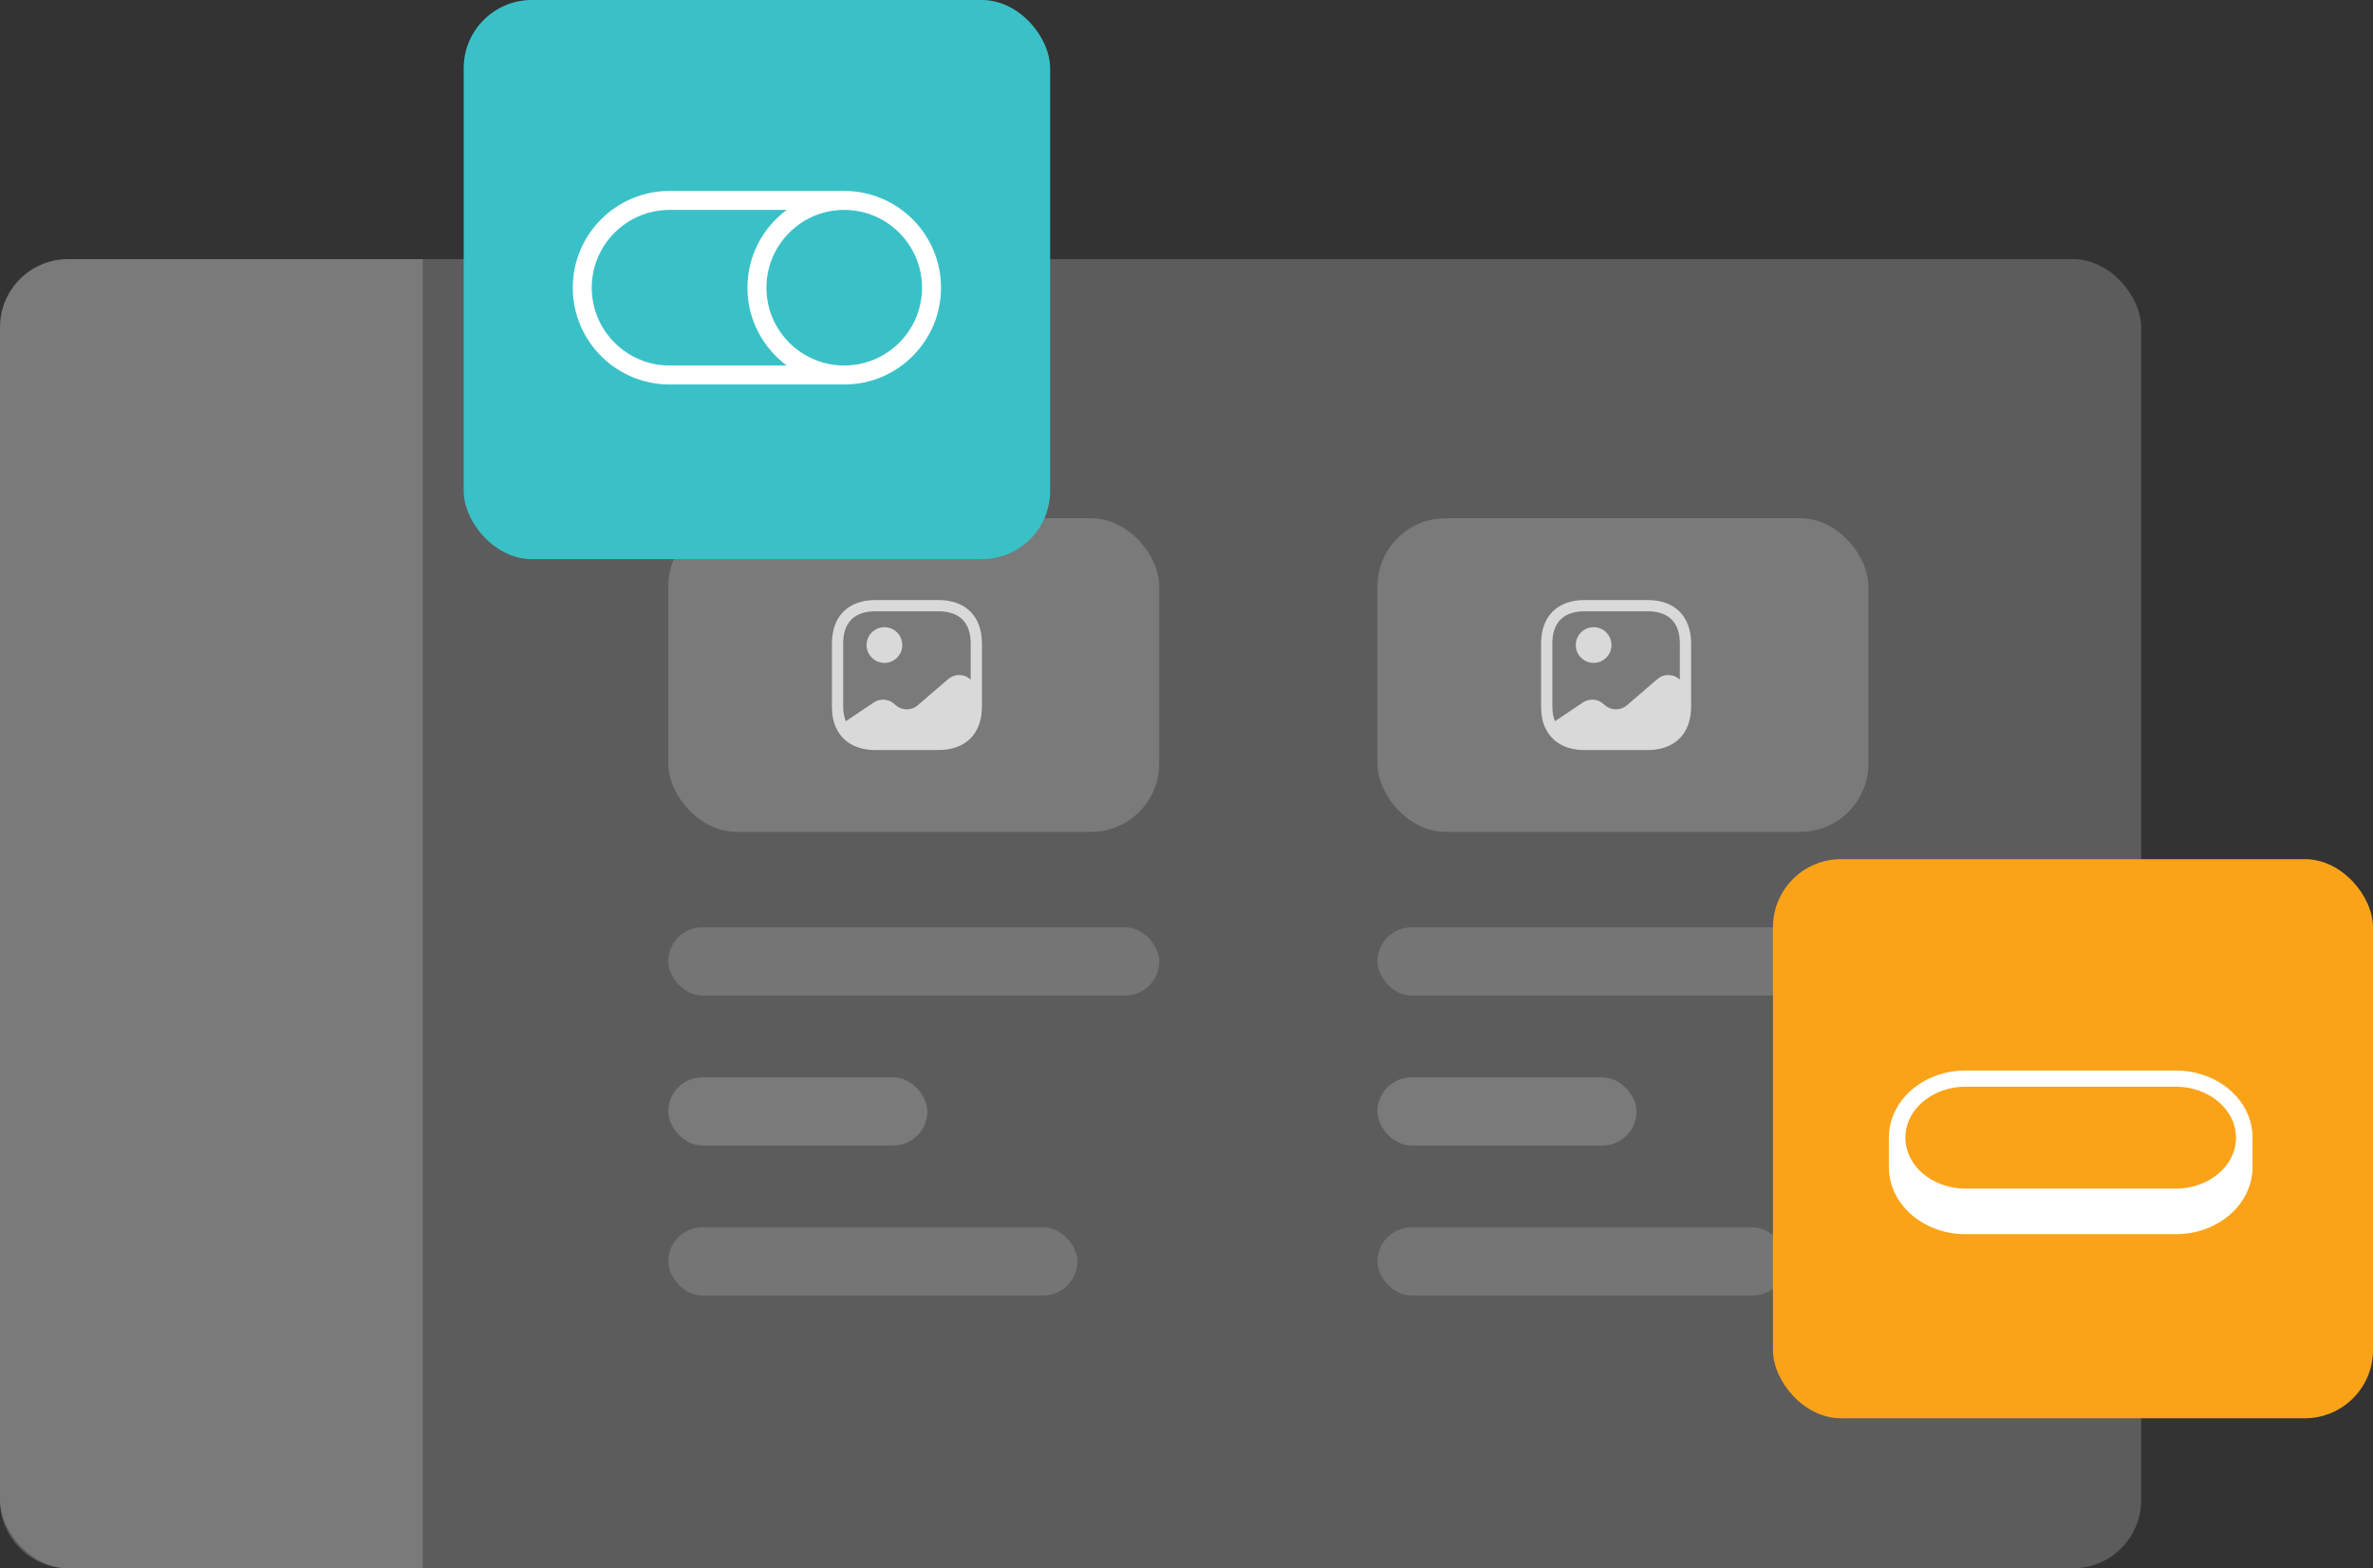 <svg width="174" height="115" viewBox="0 0 174 115" fill="none" xmlns="http://www.w3.org/2000/svg">
<rect x="0" y="0" width="174" height="115" fill="#333333" stroke="none"/>
<rect y="19" width="157" height="96" rx="5" fill="white" fill-opacity="0.2"/>
<rect opacity="0.2" x="49" y="68" width="36" height="5" rx="2.5" fill="#D9D9D9"/>
<rect opacity="0.2" x="49" y="79" width="19" height="5" rx="2.5" fill="#F1F1F1"/>
<rect opacity="0.2" x="49" y="90" width="30" height="5" rx="2.5" fill="#D9D9D9"/>
<rect opacity="0.2" x="49" y="38" width="36" height="23" rx="5" fill="#F1F1F1"/>
<path d="M61.319 53.356L61.308 53.367C61.159 53.042 61.066 52.674 61.027 52.267C61.066 52.668 61.17 53.031 61.319 53.356Z" fill="#D9D9D9"/>
<path d="M64.852 48.609C65.575 48.609 66.161 48.023 66.161 47.3C66.161 46.577 65.575 45.991 64.852 45.991C64.129 45.991 63.543 46.577 63.543 47.3C63.543 48.023 64.129 48.609 64.852 48.609Z" fill="#D9D9D9"/>
<path d="M68.805 44H64.195C62.194 44 61 45.194 61 47.196V51.804C61 52.404 61.105 52.926 61.308 53.367C61.781 54.411 62.793 55 64.195 55H68.805C70.806 55 72 53.806 72 51.804V50.545V47.196C72 45.194 70.806 44 68.805 44ZM71.103 49.775C70.674 49.407 69.981 49.407 69.552 49.775L67.264 51.739C66.835 52.107 66.142 52.107 65.713 51.739L65.526 51.584C65.136 51.243 64.514 51.211 64.075 51.508L62.017 52.888C61.897 52.58 61.825 52.222 61.825 51.804V47.196C61.825 45.645 62.645 44.825 64.195 44.825H68.805C70.356 44.825 71.175 45.645 71.175 47.196V49.836L71.103 49.775Z" fill="#D9D9D9"/>
<rect opacity="0.2" x="101" y="68" width="36" height="5" rx="2.5" fill="#D9D9D9"/>
<rect opacity="0.2" x="101" y="79" width="19" height="5" rx="2.5" fill="#F1F1F1"/>
<rect opacity="0.2" x="101" y="90" width="30" height="5" rx="2.5" fill="#D9D9D9"/>
<rect opacity="0.2" x="101" y="38" width="36" height="23" rx="5" fill="#F1F1F1"/>
<path d="M113.319 53.356L113.308 53.367C113.159 53.042 113.066 52.674 113.027 52.267C113.066 52.668 113.17 53.031 113.319 53.356Z" fill="#D9D9D9"/>
<path d="M116.852 48.609C117.575 48.609 118.161 48.023 118.161 47.3C118.161 46.577 117.575 45.991 116.852 45.991C116.129 45.991 115.543 46.577 115.543 47.3C115.543 48.023 116.129 48.609 116.852 48.609Z" fill="#D9D9D9"/>
<path d="M120.805 44H116.196C114.193 44 113 45.194 113 47.196V51.804C113 52.404 113.104 52.926 113.308 53.367C113.781 54.411 114.793 55 116.196 55H120.805C122.807 55 124 53.806 124 51.804V50.545V47.196C124 45.194 122.807 44 120.805 44ZM123.104 49.775C122.675 49.407 121.981 49.407 121.552 49.775L119.265 51.739C118.836 52.107 118.142 52.107 117.714 51.739L117.526 51.584C117.136 51.243 116.515 51.211 116.075 51.508L114.017 52.888C113.896 52.58 113.825 52.222 113.825 51.804V47.196C113.825 45.645 114.645 44.825 116.196 44.825H120.805C122.356 44.825 123.175 45.645 123.175 47.196V49.836L123.104 49.775Z" fill="#D9D9D9"/>
<path d="M0 24C0 21.239 2.239 19 5 19H31V115H5C2.239 115 0 112.761 0 110V24Z" fill="#F1F1F1" fill-opacity="0.2"/>
<rect x="130" y="63" width="44" height="41" rx="5" fill="#FAA318"/>
<rect x="34" width="43" height="41" rx="5" fill="#3AC1C8"/>
<path d="M61.903 14H49.095C45.182 14 41.998 17.184 41.998 21.097C41.998 25.01 45.182 28.194 49.095 28.194H61.903C65.817 28.194 69 25.01 69 21.097C69 17.184 65.817 14 61.903 14ZM49.095 26.802C45.949 26.802 43.39 24.243 43.39 21.097C43.39 17.951 45.949 15.392 49.095 15.392H57.687C55.941 16.686 54.806 18.761 54.806 21.097C54.806 23.432 55.941 25.508 57.687 26.802H49.095ZM61.903 26.802C58.758 26.802 56.198 24.243 56.198 21.097C56.198 17.951 58.758 15.392 61.903 15.392C65.049 15.392 67.608 17.951 67.608 21.097C67.608 24.243 65.049 26.802 61.903 26.802Z" fill="white"/>
<path d="M159.555 79H144.117C141.293 79 139 80.985 139 83.418V85.582C139 88.02 141.299 90 144.117 90H159.549C162.373 90 164.667 88.015 164.667 85.582V83.418C164.672 80.985 162.373 79 159.555 79ZM159.555 87.658H144.117C141.41 87.658 139.212 85.756 139.212 83.423C139.212 81.085 141.415 79.188 144.117 79.188H159.549C162.257 79.188 164.454 81.09 164.454 83.423C164.46 85.756 162.257 87.658 159.555 87.658Z" fill="white" stroke="white"/>
</svg>

